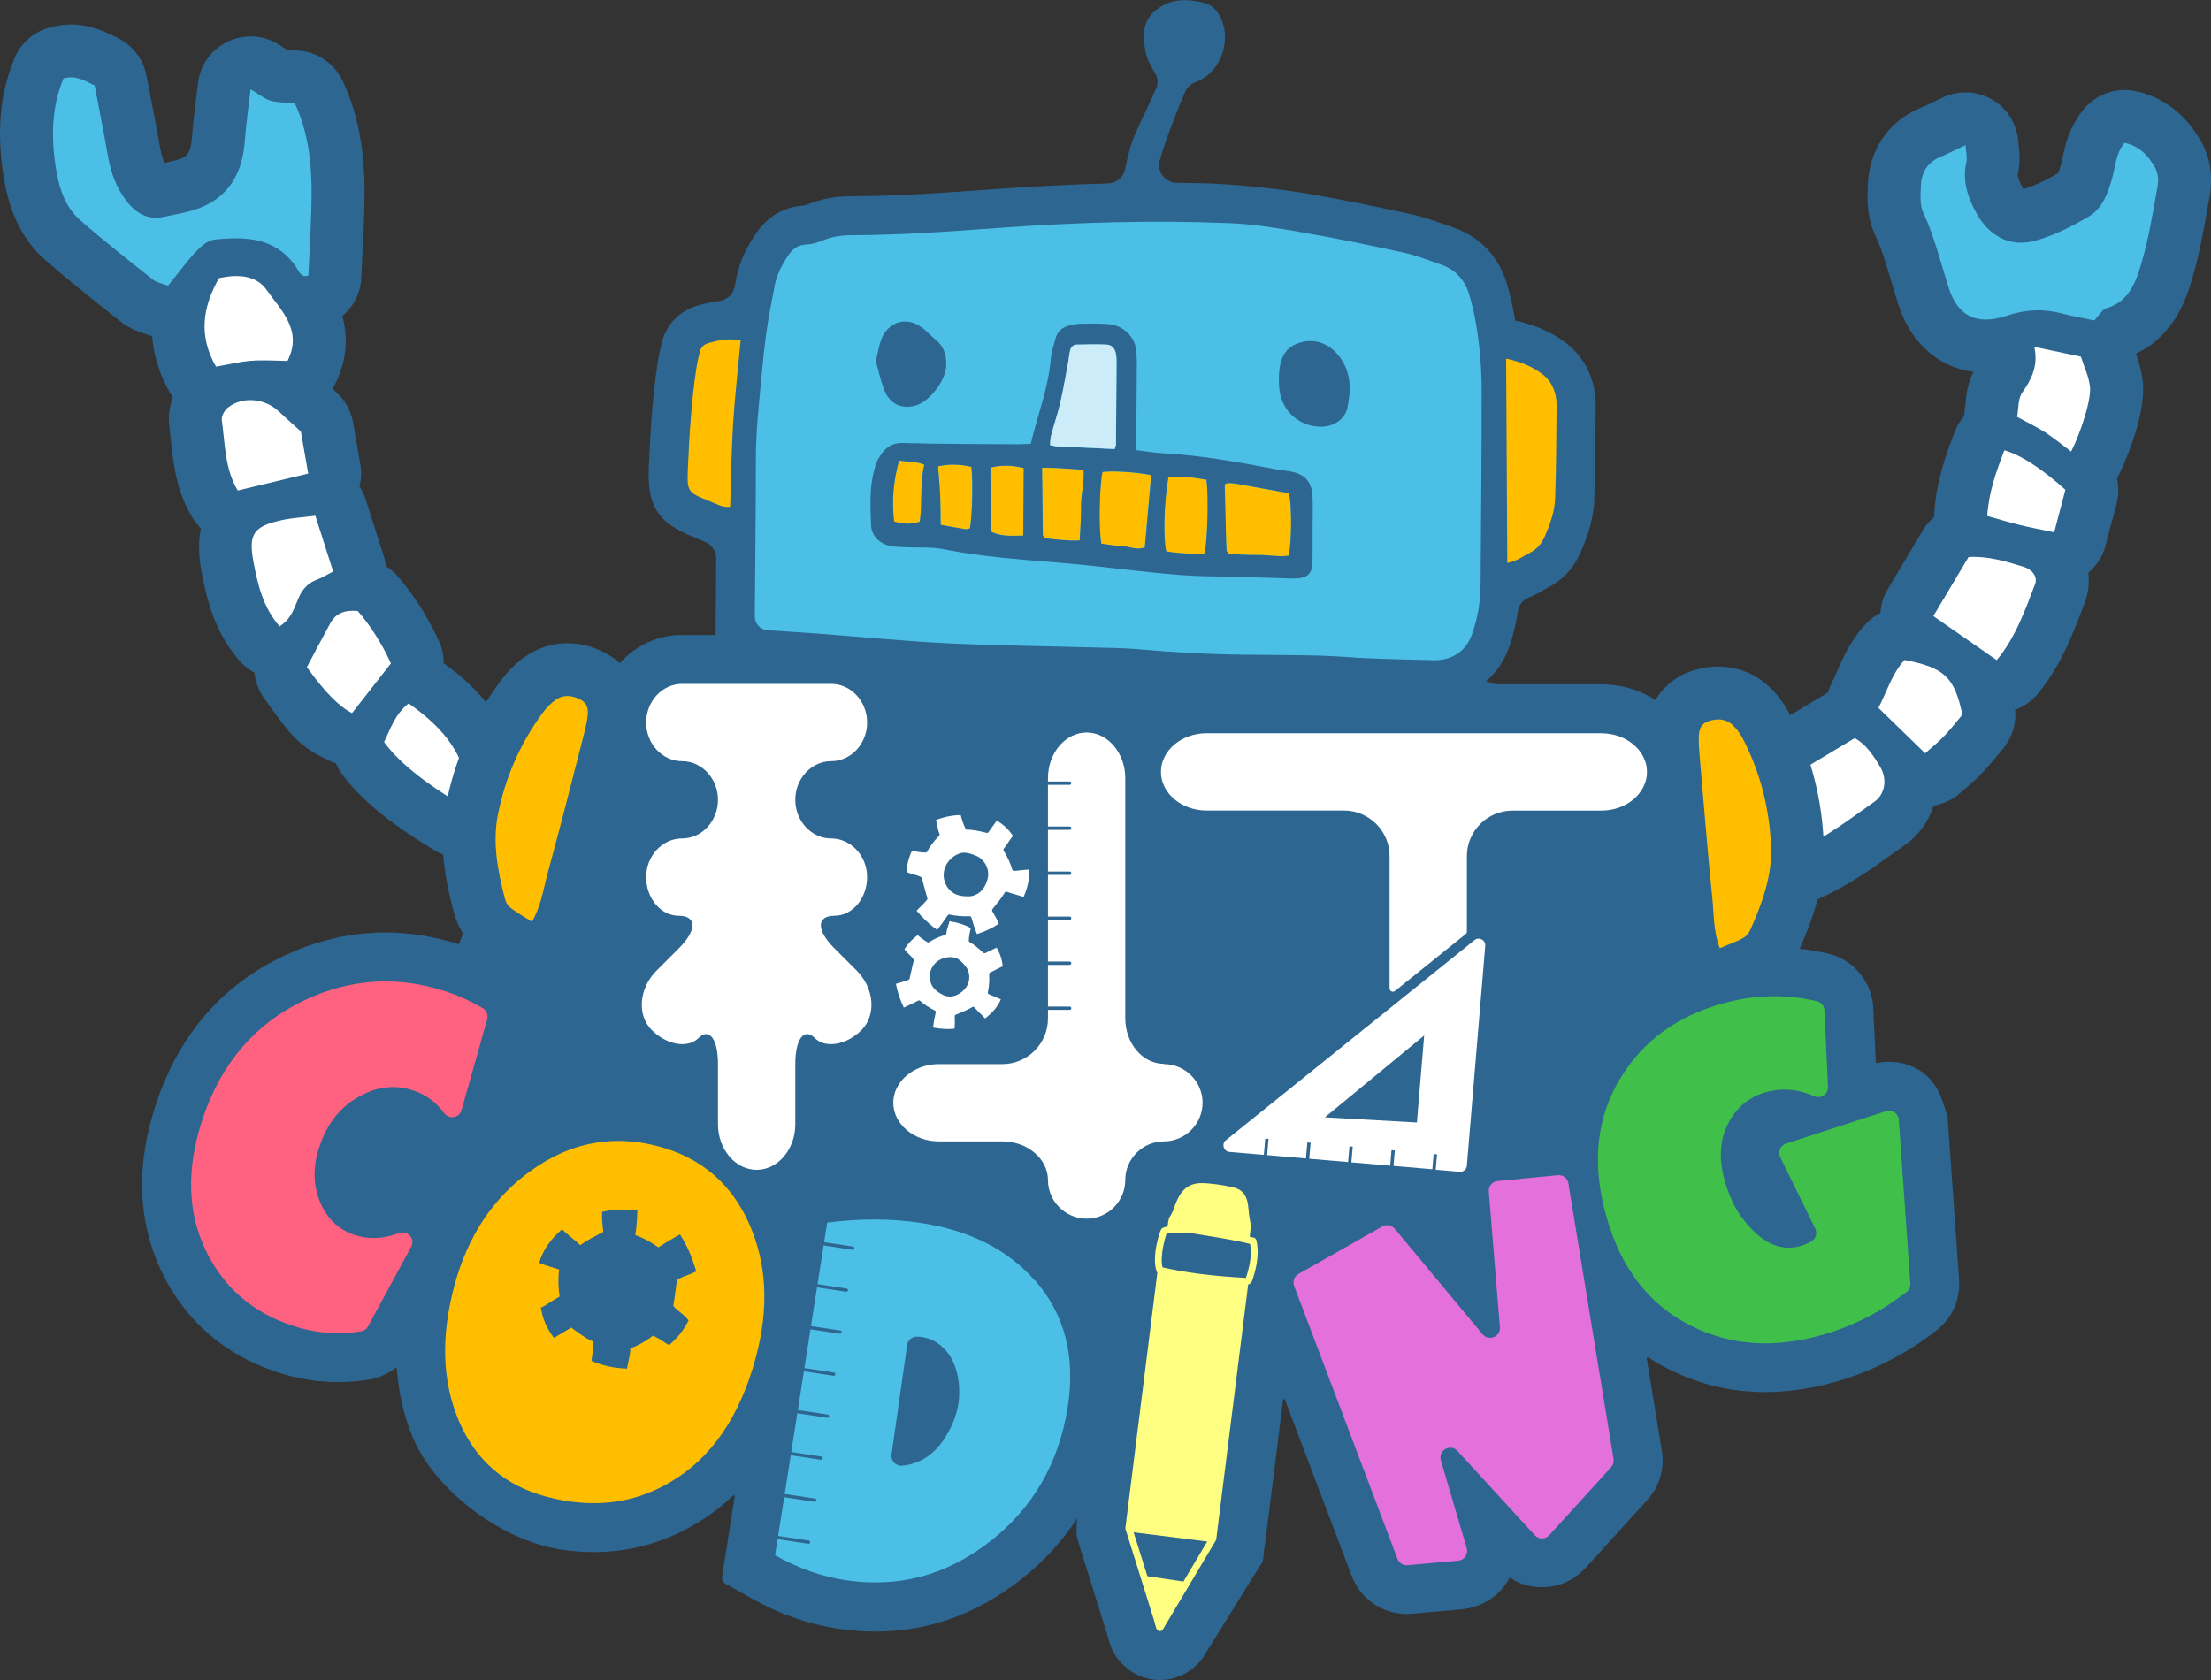 <?xml version="1.0" encoding="UTF-8"?>
<svg id="_圖層_1" data-name="圖層 1" xmlns="http://www.w3.org/2000/svg" viewBox="0 0 451.88 343.45">
  <rect x="0" y="0" width="451.88" height="343.45" fill="#333333" stroke="none"/>
  <defs>
    <style>
      .cls-1, .cls-2 {
        fill: #fff;
      }

      .cls-3 {
        fill: #e470db;
      }

      .cls-4 {
        fill: #40bf4a;
      }

      .cls-2, .cls-5, .cls-6, .cls-7, .cls-8 {
        fill-rule: evenodd;
      }

      .cls-9, .cls-5 {
        fill: #2c6691;
      }

      .cls-10 {
        fill: #ffff81;
      }

      .cls-11 {
        opacity: .13;
      }

      .cls-12, .cls-8 {
        fill: #ffbf00;
      }

      .cls-6, .cls-13 {
        fill: #4cbfe6;
      }

      .cls-14 {
        fill: #ff6180;
      }

      .cls-7 {
        fill: #cdecfa;
      }
    </style>
  </defs>
  <path class="cls-9" d="M400.4,261.67l-2.36-33.44s0-.03,0-.05l-1.12-3.35c-.86-2.59-2.57-4.88-4.94-6.23-2.55-1.45-5.51-1.9-8.37-1.3-.12,.03-.23-.06-.24-.18l-.51-11.06c-.25-5.34-4.04-9.92-9.23-11.13-5.86-1.37-11.79-1.63-17.69-.81-.11,.02-.21-.06-.22-.17-1.62-12.86-5.31-25.27-9.55-32.4,0,0,0,0,0,0,.28-1.22,.44-2.47,.44-3.77,0-9.87-8.66-17.9-19.31-17.9h-21.61s-.04,0-.06,0c-5.58-1.76-10.21-3.27-12.66-4.74-8.55-5.15-45.45-10.85-88.03-11.98-30.77-.82-40.79,1.7-51.63,6.62-.03,.01-.05,.02-.08,.02h-13.84c-9.56,0-17.34,8.03-17.34,17.9,0,.03,0,.07,0,.1-11.85,10.59-20.99,25.22-26.54,40.49-.55,1.52-1.1,3.05-1.64,4.57-.04,.1-.14,.15-.24,.12-12.13-3.82-24.12-3.01-35.66,2.44-12.54,5.94-21.28,16.01-25.98,29.93-4.33,12.85-3.89,24.67,1.33,35.2,4.86,9.66,12.6,16.34,23,19.84,4.23,1.43,8.52,2.14,12.82,2.14,2.09,0,4.19-.17,6.28-.51,1.97-.32,3.81-1.16,5.37-2.37,.12-.1,.3-.02,.31,.14,.34,4.68,1.32,9.14,2.98,13.37,4.46,11.4,18.41,21.76,30.51,23.6,2.3,.35,4.56,.52,6.79,.52,7.27,0,14.13-1.87,20.48-5.58,2.9-1.67,5.55-3.67,7.96-5.97,.14-.13,.36-.02,.33,.17l-2.57,16.4c-.09,.59,.19,1.17,.71,1.46l5.19,2.92c5.77,3.25,11.76,5.36,17.82,6.27,2.59,.39,5.14,.58,7.65,.58,10.63,0,20.5-3.5,29.43-10.44,4.74-3.69,8.68-7.94,11.79-12.72l-.09,.69c-.09,.73-.11,1.47-.05,2.18v.58l.23,.93,.19,.68,5.77,18.47,.46,1.64c.55,1.96,1.63,3.68,3.14,5.04,1.4,1.29,3.1,2.19,4.94,2.6l.38,.09,.69,.09c.41,.05,.83,.07,1.23,.07,3.74,0,7.25-1.97,9.2-5.23l11.36-18.3c.3-.3,.49-.7,.54-1.13l.2-2s0-.01,0-.02c.06-.3,.11-.6,.15-.9l.16-1.25,1-7.96,2.56-20.46c.03-.21,.31-.24,.38-.05l13.66,36.06c1.77,4.68,6.29,7.75,11.23,7.75,.35,0,.7-.02,1.05-.05l9.94-.88c3.61-.32,7.02-2.06,9.12-5.02,.31-.43,.58-.88,.83-1.33,.05-.1,.17-.13,.27-.07,1.92,1.22,4.12,1.9,6.47,1.88,3.36,0,6.59-1.44,8.85-3.93l12.65-13.92c2.48-2.73,3.56-6.38,2.97-10.02l-3.1-18.94c-.03-.17,.16-.29,.3-.2,1.39,.91,2.85,1.76,4.38,2.51,6.12,3.07,12.65,4.6,19.53,4.6,4.57,0,9.3-.68,14.16-2.04,7.57-2.12,14.6-5.68,20.9-10.6,3.14-2.45,4.85-6.3,4.58-10.3Z"/>
  <g>
    <path class="cls-9" d="M449.96,29.12c-3.92-7.15-9.51-9.65-13.52-10.49-3.91-.83-7.95,.58-10.52,3.64-3.1,3.7-3.91,7.68-4.39,10.05-.08,.41-.15,.82-.27,1.21-.28,.95-.48,1.53-.61,1.87-2.08,1.19-4.6,2.51-7.09,3.26-.07-.1-.14-.23-.22-.37-1.09-2.03-.96-2.6-.91-2.85,.53-2.36,.3-4.31,.15-5.59-.03-.24-.06-.5-.08-.81-.22-3.58-2.19-6.82-5.28-8.65-3.08-1.83-6.87-2.01-10.12-.49-.73,.34-1.39,.66-2.02,.97-1.01,.49-1.91,.92-2.81,1.3-6.37,2.69-10.31,8.56-10.53,15.7l-.02,.45c-.09,2.39-.22,6.01,1.53,9.75,1.35,2.89,2.32,6.19,3.36,9.69,.42,1.41,.83,2.82,1.28,4.23,2.28,7.22,6.53,10.65,9.69,12.26,1.8,.92,3.72,1.5,5.73,1.76-1.23,2.54-1.48,4.97-1.62,6.54-.02,.24-.04,.48-.07,.68-.11,.59-.17,1.19-.18,1.78-.79,.92-1.45,1.98-1.91,3.17-1.57,4.1-3.73,9.71-4.2,16.55-.02,.32-.03,.63-.02,.94-.89,.76-1.66,1.64-2.28,2.67l-7.2,12.07c-.92,1.53-1.41,3.21-1.51,4.88-1.13,.58-2.17,1.34-3.05,2.3-3,3.26-4.57,6.81-5.83,9.67-.4,.91-.78,1.78-1.15,2.49-.31,.6-.54,1.21-.73,1.84-.02,.01-.04,.02-.05,.03l-11.2,6.71c-2.58,1.55-4.39,4.1-5.01,7.04l-3.69,17.51c-.81,3.85,.53,7.84,3.51,10.41,2,1.73,4.52,2.64,7.08,2.64,1.25,0,2.51-.22,3.73-.66,7.99-2.93,13.67-7.01,18.69-10.61,.9-.65,1.8-1.29,2.69-1.91,2.88-2.01,4.87-4.88,5.87-8.08,1.99-.32,3.9-1.19,5.5-2.62,.37-.34,.75-.66,1.12-.98,1.04-.9,2.23-1.93,3.4-3.16,1.27-1.33,2.34-2.64,3.28-3.79,.3-.37,.59-.73,.88-1.06,1.87-2.23,2.76-5.1,2.49-7.96,1.73-.64,3.32-1.71,4.57-3.22,4.72-5.68,7.13-12.04,9.26-17.65l.36-.93c.77-2.02,1.02-4.14,.76-6.22,1.65-1.39,2.92-3.26,3.51-5.5l2.29-8.68c.45-1.72,.44-3.47,.07-5.14,.1-.17,.21-.33,.3-.51,.06-.11,5.81-11.65,4.96-19.31-.24-2.18-.82-4.09-1.37-5.65,8.08-3.82,10.44-11.8,11.51-15.43,1.43-4.87,2.29-9.69,3.11-14.34l.47-2.61c.67-3.7,.06-7.62-1.66-10.77Z"/>
    <g>
      <path class="cls-6" d="M434.22,29.2c2.95,.62,4.89,2.62,6.26,5.11,.56,1.02,.71,2.5,.5,3.66-.96,5.3-1.79,10.66-3.31,15.81-1.13,3.82-2.5,7.89-7.18,9.24-.83,.24-1.4,1.37-2.47,2.48-2.02-.43-4.28-.81-6.49-1.39-3.83-1-7.48-.88-11.31,.41-6.13,2.06-10.09,.22-12-5.82-1.62-5.12-2.86-10.33-5.15-15.24-.71-1.52-.56-3.51-.5-5.28,.08-2.74,1.21-4.93,3.92-6.07,1.61-.68,3.17-1.48,5.23-2.45,.09,1.51,.37,2.51,.17,3.4-.84,3.75,.18,7.05,1.94,10.32,2.53,4.7,6.75,7.24,11.98,5.86,3.89-1.03,7.63-2.95,11.13-5.01,2.73-1.61,3.85-4.7,4.72-7.71,.7-2.43,.7-5.12,2.56-7.33Z"/>
      <path class="cls-2" d="M364.19,175.11c1.42-6.72,2.56-12.15,3.69-17.51,3.59-2.15,7.27-4.35,11.19-6.71,2.34,1.28,3.89,3.64,5.28,6.03,1.38,2.38,.9,5.45-1.23,6.94-5.63,3.93-11,8.33-18.93,11.25Z"/>
      <path class="cls-2" d="M408.09,134.95c-4.42-3.07-8.53-5.93-12.96-9.01,2.48-4.16,4.8-8.05,7.2-12.07,4.04-.23,7.71,.91,11.35,2.03,1.54,.48,2.85,1.92,2.24,3.52-2.07,5.43-4.04,10.97-7.83,15.52Z"/>
      <path class="cls-2" d="M425.29,72.91c.62,1.97,1.63,4.04,1.86,6.2,.29,2.66-2,9.58-3.85,13.2-1.8-1.34-3.49-2.75-5.33-3.94-1.69-1.1-3.53-1.96-5.72-3.15,.32-1.71,.16-3.71,1.05-4.97,1.92-2.74,3.32-5.51,2.46-9.35,3.58,.75,6.27,1.32,9.52,2.01Z"/>
      <path class="cls-2" d="M393.45,153.98c-3.31-3.21-6.33-6.16-9.54-9.27,1.73-3.34,2.77-7.02,5.34-9.8,8.13,1.57,10.19,3.48,11.82,11.18-1.1,1.31-2.33,2.9-3.7,4.35-1.19,1.25-2.55,2.33-3.91,3.55Z"/>
      <path class="cls-2" d="M409.64,92.05q5.13,1.48,12.48,8.07c-.68,2.58-1.43,5.44-2.29,8.69-2.67-.56-4.86-.96-7.01-1.49-2.18-.53-4.32-1.19-6.68-1.85,.34-5,1.89-9.21,3.51-13.41Z"/>
    </g>
  </g>
  <g>
    <path class="cls-9" d="M90.69,135.62c0-1.53-.3-3.07-.96-4.51-2.27-4.97-5.1-9.44-8.44-13.29-.71-.82-1.54-1.52-2.45-2.09-.07-.73-.22-1.47-.45-2.2l-3.64-11.4c-.31-.97-.75-1.86-1.28-2.67,.36-1.43,.45-2.96,.18-4.5l-1.49-8.58c-.41-2.36-1.59-4.52-3.37-6.14l-.85-.78c.16-.26,.33-.51,.47-.78,2.71-5.32,2.65-10.09,1.54-14.06,2.3-1.92,3.78-4.74,3.9-7.86,.07-1.78,.16-3.56,.25-5.33,.21-4.16,.43-8.46,.4-12.83-.05-8.58-1.51-15.8-4.47-22.08-1.62-3.43-4.92-5.77-8.7-6.15-.84-.08-1.61-.13-2.33-.18-.12,0-.24-.01-.36-.02-.58-.38-1.21-.79-1.91-1.21-3.16-1.88-7.04-2.02-10.33-.39-3.29,1.63-5.52,4.82-5.94,8.46-.15,1.28-.3,2.48-.44,3.63-.32,2.55-.61,4.95-.79,7.45-.24,3.33-1.26,3.83-1.92,4.16-.8,.39-2.18,.71-3.66,1.01-.41-.84-.7-1.83-.91-3.03-.64-3.65-1.33-7.24-2.01-10.72-.27-1.38-.53-2.74-.79-4.07-.63-3.32-2.78-6.16-5.81-7.66l-.36-.18c-2.88-1.44-7.7-3.85-14.03-1.88-3.08,.95-5.57,3.23-6.8,6.21C-.08,19.34-.76,27.2,.84,36.7c1.21,7.19,3.98,12.59,8.47,16.51,4.48,3.92,9.12,7.6,13.61,11.16l1.63,1.3c2.08,1.65,4.16,2.3,5.4,2.68,.16,.05,.33,.1,.5,.16,.21,.08,.43,.15,.65,.21,.36,4.65,1.92,8.59,3.68,11.63,.17,.29,.37,.56,.56,.83-.7,1.89-1.02,3.98-.72,6.14,.13,.94,.23,1.89,.33,2.84,.48,4.56,1.07,10.24,4.42,15.73,.48,.79,1.05,1.49,1.69,2.11-.53,2.61-.5,5.58,.14,8.94,1.09,5.73,2.67,12.33,7.82,18.21,.86,.99,1.87,1.77,2.97,2.36,.19,1.82,.83,3.6,1.94,5.15,5.65,7.89,6.99,9.77,13.32,12.82,.45,.22,.92,.39,1.38,.54,.3,.68,.65,1.34,1.09,1.96,3.79,5.26,9.84,10.29,19.12,15.86,1.17,.69,3.09,1.52,5.57,1.52,1.57,0,3.37-.34,5.34-1.26,3.92-1.62,6.55-5.4,6.68-9.68,.48-16.28-10.76-25.27-15.73-28.82Z"/>
    <g>
      <path class="cls-6" d="M34.35,58.41c-1.23-.48-2.32-.63-3.07-1.23-5-3.97-10.04-7.92-14.85-12.13-2.99-2.61-4.26-6.23-4.92-10.16-1.08-6.42-1.08-12.68,1.45-18.84,2.31-.72,4.07,.28,6.38,1.42,.89,4.65,1.89,9.63,2.76,14.63,.59,3.35,1.74,6.42,3.84,9.1,1.86,2.38,4.27,3.79,7.35,3.16,2.98-.61,6.12-1.09,8.8-2.4,5.26-2.59,7.52-7.32,7.93-13.08,.24-3.3,.73-6.59,1.19-10.64,1.66,.99,2.75,1.92,4,2.31,1.39,.43,2.93,.36,5.04,.57,2.53,5.38,3.4,11.4,3.43,17.53,.03,5.87-.41,11.74-.64,17.68-1.58,.51-1.95-.93-2.64-1.92-4.14-5.89-10.26-6.1-16.51-5.44-1.34,.14-2.76,1.32-3.76,2.38-1.92,2.03-3.56,4.31-5.77,7.05Z"/>
      <path class="cls-2" d="M58.77,73.78c-2.44-.03-4.96-.22-7.45-.03-2.27,.17-4.52,.74-7.17,1.2-3.55-6.15-2.84-12.02,.6-18.08,3.66-.85,7.58-.7,9.75,2.4,2.9,4.15,7.45,8.25,4.26,14.51Z"/>
      <path class="cls-2" d="M64.45,105.42c1.23,3.86,2.37,7.42,3.64,11.4-1.24,.63-2.24,1.28-3.32,1.68-1.8,.66-2.92,1.9-3.69,3.6-.91,2.01-1.41,4.32-3.93,5.94-3.38-3.86-4.45-8.44-5.33-13.1-1.08-5.7-.06-7.31,5.57-8.57,2.18-.49,4.44-.61,7.06-.94Z"/>
      <path class="cls-2" d="M61.5,88.23c.45,2.59,.92,5.31,1.49,8.58-4.81,1.16-9.44,2.27-14.4,3.46-2.64-4.34-2.58-9.49-3.26-14.42-.11-.8,.59-2.03,1.3-2.57,2.95-2.3,7.45-1.87,10.31,.78,1.47,1.37,2.97,2.71,4.57,4.17Z"/>
      <path class="cls-2" d="M62.72,136.38c1.68-3.17,3.21-6.11,4.8-9,1.11-2.02,2.92-2.73,5.6-2.48,2.66,3.08,4.95,6.7,6.78,10.71-2.67,3.41-5.3,6.77-7.95,10.16q-3.84-1.86-9.23-9.38Z"/>
      <path class="cls-2" d="M78.49,151.68c1.31-2.62,2.16-5.6,5.02-7.89,7.19,5.03,12.38,10.99,12.1,20.34-.44,.15-1.03,.57-1.29,.41-7.87-4.73-12.96-8.88-15.84-12.87Z"/>
    </g>
  </g>
  <g>
    <path class="cls-9" d="M366.02,146.43c-1.18-2.32-2.64-4.34-4.37-5.99-4.2-4.03-10.19-5.24-16.04-3.23-2.77,.95-9.21,4.23-9.24,13.95,0,1.75,.13,3.35,.26,4.8,.21,2.4,.41,4.79,.62,7.19,.59,6.97,1.2,14.17,1.93,21.28,.08,.75,.12,1.5,.17,2.26,.21,3.1,.46,6.96,2.05,11.05,1.05,2.7,3.15,4.87,5.81,6.02,2.67,1.14,5.68,1.17,8.36,.07l.97-.4c.54-.22,1.06-.43,1.57-.65,4.2-1.76,7.32-3.49,9.62-8.64,2.61-5.86,5.25-12.94,5.03-20.95-.26-9.45-2.53-18.46-6.76-26.77Z"/>
    <path class="cls-8" d="M351.49,193.83c-1.32-3.39-1.19-7-1.55-10.48-.97-9.43-1.71-18.88-2.53-28.32-.11-1.28-.22-2.56-.22-3.83,0-1.56,.14-3.13,1.95-3.76,1.8-.62,3.6-.55,5.02,.81,.9,.86,1.64,1.96,2.21,3.08,3.54,6.96,5.39,14.47,5.6,22.18,.15,5.63-1.8,11.08-4.1,16.25-.86,1.92-1.14,1.93-6.38,4.07Z"/>
  </g>
  <g>
    <path class="cls-9" d="M102.23,139.29c1.55-2.1,3.33-3.84,5.3-5.19,4.81-3.28,10.91-3.48,16.35-.53,2.57,1.4,8.38,5.7,6.8,15.29-.29,1.72-.69,3.28-1.05,4.69-.6,2.33-1.2,4.66-1.8,6.99-1.74,6.78-3.53,13.78-5.43,20.67-.2,.72-.37,1.46-.55,2.2-.72,3.03-1.61,6.79-3.85,10.56-1.48,2.49-3.91,4.28-6.73,4.97-2.82,.69-5.8,.21-8.26-1.31l-.89-.55c-.5-.31-.98-.6-1.44-.9-3.85-2.43-6.65-4.66-8.05-10.11-1.61-6.22-3.04-13.63-1.5-21.49,1.82-9.28,5.55-17.79,11.1-25.28Z"/>
    <path class="cls-8" d="M108.71,188.43c1.86-3.13,2.34-6.71,3.26-10.08,2.51-9.14,4.81-18.33,7.18-27.51,.32-1.24,.64-2.48,.85-3.75,.25-1.54,.38-3.11-1.3-4.03-1.68-.91-3.46-1.14-5.08-.03-1.03,.7-1.94,1.66-2.69,2.67-4.65,6.28-7.71,13.37-9.19,20.94-1.08,5.53-.06,11.22,1.36,16.71,.53,2.04,.81,2.09,5.62,5.07Z"/>
  </g>
  <g class="cls-11">
    <path d="M166.89,296.79s-.01,0-.02,0c.03,0,.05,0,.02,0Z"/>
  </g>
  <path class="cls-3" d="M320.54,241.88l9.24,56.37c.1,.6-.08,1.22-.49,1.67l-12.66,13.92c-.79,.87-2.16,.87-2.95,0l-15.81-17.24c-1.43-1.56-3.99-.12-3.39,1.92l5.29,17.96c.36,1.21-.48,2.45-1.74,2.56l-10.36,.92c-.89,.08-1.73-.45-2.05-1.28l-21.13-55.8c-.35-.92,.03-1.96,.88-2.45l17.15-9.72c.84-.48,1.9-.28,2.52,.46l17.97,21.58c1.25,1.5,3.69,.5,3.53-1.44l-2.26-27.73c-.09-1.09,.71-2.05,1.8-2.15l12.3-1.2c1.05-.1,2,.63,2.17,1.67Z"/>
  <path class="cls-12" d="M153.06,250.05c-3.66-8.15-9.8-13.38-18.42-15.69-9.31-2.5-17.99-.87-26.04,4.89-7.77,5.53-13.02,13.41-15.75,23.62-2.79,10.42-2.47,19.64,.96,27.65,3.43,8.02,9.36,13.15,17.78,15.41,9.31,2.5,17.74,1.54,25.28-2.88,8.48-4.9,14.36-13.45,17.63-25.66,2.7-10.07,2.22-19.18-1.44-27.33Zm-16.33,24.95c-1.24-.79-1.79-1.28-3.28-1.97-1.23,1-2.97,2-4.61,2.6-.02,1.52-.44,2.43-.68,4.14-2.51-.07-5-.57-7.29-1.59,.23-1.47,.38-2.33,.3-3.98-1.5-.6-3.13-1.87-4.43-2.82-1.25,.73-2.13,1.26-3.52,2.11-1.4-1.78-2.35-3.92-2.67-6.19,1.31-.59,2.27-1.43,3.82-2.26-.27-1.83-.34-3.73-.09-5.52-1.49-.51-2.48-.71-4.08-1.36,.73-2.68,2.49-4.98,4.66-6.87,1.23,1.21,2.4,1.97,3.72,3.24,1.43-1.03,3.05-1.83,4.72-2.71-.17-1.46-.3-2.49-.25-4.1,2.37-.51,4.84-.52,7.21-.25-.03,1.67-.17,3.34-.41,5,1.67,.61,3.26,1.46,4.7,2.51,1.4-.89,2.8-1.77,4.44-2.63,1.07,1.7,1.95,3.52,2.62,5.42,.18,.52,.35,1.04,.52,1.56,.07,.22,.14,.44,.09,.62-1.43,.7-2.2,.8-3.85,1.63-.22,1.45-.5,3.94-.77,5.36,.95,1.17,2,1.51,3.13,2.99-.96,1.89-2.24,3.61-4.01,5.05Z"/>
  <path class="cls-13" d="M211.48,261.73c-5.55-6.32-13.37-10.25-23.47-11.77-5.86-.88-12.18-.89-18.95-.04l-.63,4.01,5.89,.89c.18,.03,.31,.2,.28,.38s-.2,.31-.38,.28l-5.89-.89-1.24,7.92,5.94,.89c.18,.03,.31,.2,.28,.38s-.2,.31-.38,.28l-5.95-.9-1.24,7.92,6,.9c.18,.03,.31,.2,.28,.38s-.2,.31-.38,.28l-6-.9-1.24,7.92,6.05,.91c.18,.03,.31,.2,.28,.38s-.2,.31-.38,.28l-6.05-.91-1.24,7.92,6.1,.92c.18,.03,.31,.2,.28,.38s-.2,.31-.38,.28l-6.11-.92-1.24,7.92,6.16,.93c.18,.03,.31,.2,.28,.38s-.2,.31-.38,.28l-6.16-.93-1.24,7.92,6.21,.94c.18,.03,.31,.2,.28,.38s-.2,.31-.38,.28l-6.21-.94-1.24,7.92,6.26,.94c.18,.03,.31,.2,.28,.38s-.2,.31-.38,.28l-6.27-.94-.52,3.29c4.73,2.66,9.53,4.36,14.4,5.09,10.81,1.63,20.62-.99,29.46-7.86,8.84-6.87,14.15-16.05,15.96-27.55,1.62-10.3-.61-18.94-6.71-25.93Zm-18.36,32.2c-2.2,3.43-5.11,5.32-8.73,5.69-1.29,.13-2.36-1-2.18-2.28l3.19-22.39c.15-1.04,1.07-1.77,2.12-1.72,2.09,.1,3.89,.9,5.39,2.42,1.94,1.96,2.98,4.72,3.13,8.29,.14,3.43-.83,6.75-2.92,9.98Z"/>
  <path class="cls-14" d="M84.04,254.86l-8.81,16.27c-.29,.54-.81,.92-1.42,1.02-4.77,.78-9.53,.37-14.29-1.24-7.85-2.65-13.61-7.6-17.26-14.86-3.99-8.05-4.26-17.22-.79-27.51,3.81-11.3,10.74-19.33,20.78-24.08,9.5-4.49,19.26-5.04,29.28-1.66,2.35,.79,4.73,1.89,7.15,3.3,.78,.45,1.14,1.39,.89,2.26l-5.24,18.57c-.46,1.62-2.56,1.96-3.56,.6-1.63-2.21-3.73-3.75-6.29-4.61-3.67-1.24-7.32-.85-10.95,1.17-3.88,2.08-6.62,5.49-8.22,10.23-1.37,4.06-1.35,7.82,.06,11.27,1.41,3.45,3.74,5.73,7.01,6.83,2.9,.98,5.95,.86,9.15-.35,1.76-.67,3.41,1.15,2.52,2.8Z"/>
  <path class="cls-4" d="M388.07,228.91l2.36,33.46c.05,.66-.23,1.31-.76,1.72-5.28,4.12-11.09,7.07-17.44,8.85-9.74,2.73-18.58,2.1-26.52-1.87-8.62-4.26-14.44-11.76-17.44-22.5-3.02-10.8-2-20.28,3.07-28.45,4.6-7.42,11.49-12.41,20.68-14.98,6.47-1.81,12.92-1.97,19.35-.47,.86,.2,1.47,.97,1.51,1.85l.72,15.65c.07,1.47-1.43,2.53-2.77,1.93-3.32-1.47-6.62-1.75-9.9-.83-3.48,.97-6.06,3.13-7.76,6.46-1.69,3.33-1.92,7.21-.68,11.63s3.16,7.67,5.92,10.3c3.01,2.97,6.18,3.99,9.52,3.06,.74-.21,1.47-.51,2.19-.9,.95-.52,1.35-1.68,.87-2.66l-7.15-14.6c-.54-1.09,.02-2.41,1.18-2.78l20.44-6.64c1.24-.4,2.52,.46,2.61,1.76Z"/>
  <path class="cls-10" d="M256.77,253.53c-.06-.25-.25-.45-.5-.52-.27-.08-.57-.15-.87-.22,.47-3.33,.04-2.24-.23-5.6-.11-1.32-.36-2.8-1.45-3.69-.64-.53-1.41-.73-2.14-.88-1.54-.34-3.12-.57-4.7-.71-1.28-.11-2.62-.13-3.8,.49-1.66,.86-2.47,2.66-3.04,4.3-.96,2.75-1.05,1.14-1.42,4.03-.61,.1-1.08,.26-1.26,.5-.34,.43-2.05,5.72-.96,8.71,.03,.08,.08,.14,.14,.2l-6.53,52.17c-.01,.1,0,.2,.03,.29,0,0,0,0,0,.01l5.78,18.47,.49,1.76c.04,.15,.14,.27,.26,.36,.11,.12,.25,.22,.41,.24h0c.27,.03,.54-.1,.68-.34l10.83-18.2s0,0,0,0c.05-.08,.08-.17,.09-.27l6.52-52.05c.12-.03,.23-.08,.35-.16,.34-.24,.46-.61,.53-.8,1.07-3.15,1.33-5.8,.8-8.09Zm-14.91,69.77l-7.36-1.09-2.81-8.97,15.04,1.88-4.87,8.19Zm12.79-62.14s-.02,.05-.02,.07c-.03,0-.05,0-.07,0-6.73-.37-12.13-1.05-16.96-2.15-.58-2.26,.49-6.01,.82-6.88,.77-.21,3.74-.33,5.89,.02l1.22,.2c3.63,.59,7.37,1.19,9.96,1.87,.35,1.93,.07,4.19-.84,6.89Z"/>
  <g>
    <path class="cls-1" d="M176.07,210.57c3.07-3.07,2.63-8.55-.99-12.17l-4.62-4.62c-3.62-3.62-3.58-6.58,.09-6.58s6.67-3.56,6.67-7.9-3.3-7.9-7.34-7.9-7.34-3.56-7.34-7.9,3.3-7.9,7.34-7.9,7.34-3.56,7.34-7.9-3.3-7.9-7.34-7.9h-30.48c-4.04,0-7.34,3.56-7.34,7.9s3.3,7.9,7.34,7.9,7.34,3.56,7.34,7.9-3.3,7.9-7.34,7.9-7.34,3.56-7.34,7.9,3,7.9,6.67,7.9,3.71,2.96,.09,6.58l-4.62,4.62c-3.62,3.62-4.07,9.1-.99,12.17,3.07,3.07,7.37,3.8,9.56,1.62s3.97,.22,3.97,5.34v12.3c0,5.12,3.56,9.31,7.9,9.31s7.9-4.19,7.9-9.31v-12.3c0-5.12,1.79-7.52,3.97-5.34s6.49,1.46,9.56-1.62Z"/>
    <path class="cls-1" d="M196.35,166.62c-1.65,.01-3.35,.35-5.05,.99,.1,.41,.17,.77,.23,1.1,.12,.6,.21,1.12,.48,1.75,.06,.14,.02,.3-.08,.4-.93,.89-1.87,2.13-2.44,3.23-.06,.12-.19,.2-.33,.19-.96-.02-1.53-.13-2.18-.25-.18-.03-.38-.07-.59-.11-.65,1.32-1.02,2.73-1.14,4.3,.57,.29,1.06,.42,1.53,.55,.46,.12,.94,.25,1.45,.52,.09,.05,.16,.14,.19,.24,.16,.71,.46,1.76,.72,2.69,.15,.52,.29,1.02,.39,1.41,.03,.11,0,.23-.07,.32-.51,.62-.9,.99-1.28,1.36-.28,.27-.54,.52-.84,.86,.03,.04,.07,.09,.1,.12,.28,.32,.56,.64,.85,.96,.99,1.06,2.08,2.02,3.25,2.85,.81-1.03,1.49-2.03,2.16-3,.08-.12,.23-.18,.38-.15,1.34,.3,2.71,.41,4.08,.34,.17,0,.33,.1,.37,.27,.31,1.15,.69,2.29,1.13,3.39,1.71-.55,3.22-1.26,4.47-2.12-.39-.94-.76-1.58-1.25-2.43l-.08-.14c-.07-.13-.06-.29,.03-.41l.36-.45c.81-.99,1.57-1.93,2.17-2.95,.09-.15,.27-.22,.44-.15,.65,.25,1.25,.41,1.83,.58,.5,.14,1.02,.29,1.56,.48,.9-1.98,1.26-3.86,1.09-5.6-.66,.03-1.19,.09-1.74,.15-.4,.05-.81,.09-1.28,.13-.17,.01-.33-.1-.38-.26-.35-1.25-.94-2.55-1.75-3.87-.08-.13-.07-.3,.02-.41,.38-.48,.67-.92,.95-1.34,.3-.45,.58-.87,.93-1.29-.83-1.27-1.96-2.34-3.31-3.12-.67,.95-1.12,1.58-1.69,2.36-.09,.12-.23,.17-.37,.14l-.39-.09c-1.11-.26-2.5-.58-3.6-.55-.14,0-.27-.08-.33-.2-.54-1.1-.72-1.78-.98-2.76Zm.26,7.73c.72-.11,1.64,.04,3.12,.7,.71,.32,1.65,1.21,2.04,2.4,.39,1.2,.19,2.5-.59,3.85-.69,1.19-1.97,1.95-3.26,1.94-1.4,0-2.32-.22-3.1-.71-1.31-.83-2.09-2.45-1.94-4.03,.14-1.54,1.1-2.96,2.51-3.71,.38-.2,.76-.38,1.22-.45Z"/>
    <path class="cls-1" d="M198.41,189.7c-1.3-.69-2.76-1.15-4.35-1.37-.09,.36-.19,.67-.28,.95-.17,.52-.31,.96-.37,1.56-.01,.13-.11,.24-.24,.28-1.1,.3-2.36,.87-3.27,1.48-.1,.07-.23,.07-.34,.01-.74-.42-1.13-.75-1.6-1.12-.13-.1-.26-.21-.41-.33-1.06,.76-1.95,1.7-2.71,2.87,.32,.47,.65,.78,.96,1.08,.31,.29,.63,.59,.91,1.02,.05,.08,.07,.18,.04,.27-.18,.62-.39,1.57-.57,2.4-.11,.47-.2,.91-.29,1.27-.02,.1-.1,.18-.19,.22-.66,.26-1.13,.39-1.58,.52-.33,.09-.64,.18-1.02,.31,0,.05,.02,.1,.03,.14,.08,.36,.17,.74,.26,1.11,.32,1.24,.77,2.45,1.33,3.6,1.07-.46,2.02-.95,2.95-1.43,.12-.06,.26-.04,.36,.04,.92,.8,1.94,1.47,3.04,1.99,.14,.06,.21,.22,.18,.36-.25,1.03-.43,2.07-.56,3.12,1.57,.3,3.04,.38,4.39,.24,.09-.9,.08-1.55,.05-2.42v-.14c0-.13,.07-.25,.19-.3l.47-.19c1.05-.43,2.04-.84,2.94-1.38,.13-.08,.3-.05,.41,.07,.41,.47,.8,.85,1.18,1.23,.33,.32,.67,.65,1.01,1.03,1.54-1.16,2.62-2.47,3.22-3.9-.53-.26-.96-.44-1.42-.62-.33-.13-.67-.27-1.06-.44-.14-.06-.22-.22-.18-.36,.26-1.12,.35-2.39,.27-3.76,0-.14,.07-.26,.19-.31,.5-.21,.91-.43,1.31-.64,.42-.22,.82-.44,1.27-.61-.11-1.34-.54-2.66-1.25-3.84-.92,.46-1.55,.76-2.32,1.13-.12,.05-.25,.04-.35-.05l-.27-.24c-.76-.67-1.7-1.51-2.57-1.95-.11-.06-.18-.17-.17-.3,.05-1.09,.19-1.69,.41-2.57Zm-3.07,6.13c.61,.22,1.27,.73,2.13,1.87,.42,.55,.78,1.64,.57,2.73-.21,1.1-.91,2.03-2.09,2.76-1.04,.64-2.36,.69-3.37,.13-1.08-.6-1.72-1.16-2.11-1.87-.67-1.2-.59-2.79,.19-3.96,.76-1.14,2.11-1.84,3.53-1.83,.39,0,.75,.03,1.14,.17Z"/>
    <path class="cls-1" d="M237.88,217.47c-4.35,0-7.9-4.19-7.9-9.31v-49.11c0-5.12-3.56-9.31-7.9-9.31s-7.9,4.19-7.9,9.31v.71h4.43c.19,0,.34,.15,.34,.34s-.15,.34-.34,.34h-4.43v8.52h4.43c.19,0,.34,.15,.34,.34s-.15,.34-.34,.34h-4.43v8.52h4.43c.19,0,.34,.15,.34,.34s-.15,.34-.34,.34h-4.43v8.52h4.43c.19,0,.34,.15,.34,.34s-.15,.34-.34,.34h-4.43v8.52h4.43c.19,0,.34,.15,.34,.34s-.15,.34-.34,.34h-4.43v8.52h4.43c.19,0,.34,.15,.34,.34s-.15,.34-.34,.34h-4.43v1.77c0,5.12-4.19,9.31-9.31,9.31h-12.99c-5.12,0-9.31,3.56-9.31,7.9s4.19,7.9,9.31,7.9h12.99c5.12,0,9.31,3.56,9.31,7.9s3.56,7.9,7.9,7.9,7.9-3.56,7.9-7.9,3.56-7.9,7.9-7.9,7.9-3.56,7.9-7.9-3.56-7.9-7.9-7.9Z"/>
    <path class="cls-1" d="M327.3,149.89h-80.72c-5.12,0-9.31,3.56-9.31,7.9s4.19,7.9,9.31,7.9h28.11c5.12,0,9.31,4.19,9.31,9.31v27.05c0,.57,.66,.88,1.1,.53l14.45-11.63c.16-.13,.25-.32,.25-.53v-15.41c0-5.12,4.19-9.31,9.31-9.31h18.19c5.12,0,9.31-3.56,9.31-7.9s-4.19-7.9-9.31-7.9Z"/>
    <path class="cls-1" d="M293.7,236.01l-.27,3.11,4.9,.42c.75,.06,1.4-.49,1.46-1.23l3.76-44.96c.1-1.18-1.27-1.91-2.19-1.17l-50.81,40.9c-.95,.76-.48,2.3,.73,2.4l7.02,.6,.29-3.33,.67,.06-.29,3.32,7.94,.68,.28-3.27,.67,.06-.28,3.27,7.94,.68,.28-3.22,.67,.06-.28,3.22,7.94,.68,.27-3.17,.67,.06-.27,3.16,7.94,.68,.27-3.11,.67,.06Zm-22.93-7.6l20.3-16.73-1.49,17.78-18.8-1.05Z"/>
  </g>
  <g>
    <path class="cls-5" d="M325.83,79.6c-.7-3.71-2.55-6.87-5.36-9.15-3.81-3.09-7.98-4.3-10.81-4.93-.05-.3-.09-.61-.14-.9-.4-2.31-.92-4.53-1.54-6.6-1.66-5.55-5.5-9.62-10.79-11.45-.57-.2-1.14-.4-1.71-.61-2.06-.74-4.4-1.58-6.91-2.13-8.08-1.77-14.77-3.11-21.06-4.2-5.95-1.04-15.75-2.04-21.8-2.18-1.72-.04-3.46-.07-5.21-.08-2.37-.02-4.12-2.28-3.47-4.56,0-.01,0-.03,.01-.04,1.37-4.8,3.25-9.39,5.14-13.93,.38-.9,1.11-1.61,2.02-1.98,.47-.19,.92-.38,1.35-.62,4.36-2.4,6.13-8.6,3.76-12.96-.69-1.26-1.66-2.27-3.03-2.64-3.6-.99-7.19-.95-10.17,1.53-2.78,2.31-2.61,5.58-1.9,8.78,.23,1.05,.76,2.05,1.28,3.01,.13,.23,.27,.45,.41,.67,.73,1.08,.88,2.45,.33,3.63-1.34,2.89-2.65,5.73-3.98,8.57-1.15,2.46-1.76,5.07-2.32,7.78-.34,1.65-1.78,2.84-3.47,2.89-7.38,.19-15.07,.57-23.18,1.16l-.5,.04c-9.48,.69-19.28,1.39-28.81,1.41-3.26,0-6.22,.57-9.03,1.72-.06,.03-.43,.16-1.2,.24-2.66,.26-6.43,1.46-9.26,5.68-1.48,2.2-3.26,5.23-4,9.12l-.31,1.58c-.01,.05-.02,.11-.03,.16-.3,1.58-1.61,2.74-3.21,2.93s-3.1,.59-4.25,.9c-3.72,1.01-6.49,3.84-7.41,7.56-.28,1.12-.63,2.61-.87,4.22-1.1,7.27-1.51,14.48-1.8,21.19-.34,8.13,1.85,11.5,9.39,14.46,.18,.07,.36,.15,.54,.24,.39,.18,.88,.4,1.45,.61,1.44,.54,2.4,1.91,2.39,3.44,0,.54,0,1.08-.01,1.62-.03,3.09-.05,6.17-.08,9.26l-.05,7.62c-.01,1.91,1.45,3.5,3.35,3.65l5.03,.39c.68,.05,1.21,.1,1.74,.13l3.78,.25c2.29,.15,4.58,.3,6.87,.47,2.82,.21,5.65,.45,8.47,.68,5.88,.49,11.95,.99,18,1.29,6.86,.33,13.79,.48,20.49,.63,3.2,.07,6.39,.14,9.59,.23,.67,.02,1.34,.03,2.02,.05,2.2,.05,4.27,.09,6.26,.27,7.77,.7,15.42,1.09,22.72,1.16l3.96,.03c3.68,.03,7.48,.06,11.19,.15,1.76,.05,3.55,.16,5.44,.29,1.61,.11,3.22,.21,4.84,.28,4.47,.18,8.97,.28,12.84,.36,.13,0,.26,0,.39,0,1.55,0,3.03-.18,4.39-.54,5.18-1.37,9.05-5.02,10.88-10.28,.81-2.32,1.39-4.73,1.74-7.18,.18-1.29,1.06-2.37,2.27-2.85,1.31-.52,2.34-1.12,3.13-1.58,.24-.14,.48-.28,.73-.41,2.99-1.52,5.3-4.02,6.7-7.24,1.21-2.78,2.63-6.52,2.78-10.71,.17-4.88,.21-9.79,.25-14.54,.01-1.61,.03-3.22,.04-4.8,.01-1.03-.09-2.12-.29-3.21Z"/>
    <path class="cls-5" d="M265.71,70.03c-2.96,.9-4.25,2.94-4.34,7.34,.03,.52,0,1.51,.14,2.48,.58,4.32,4.17,7.39,8.56,7.38,2.5,0,4.82-1.54,5.31-3.88,.75-3.54,.81-7.04-1.45-10.21-2.02-2.84-5.11-4.06-8.22-3.11Z"/>
    <path class="cls-5" d="M187.4,82.81c2.66-.88,5.8-5,5.97-7.82,.13-2.08-.28-3.95-1.97-5.38-1.1-.94-2.08-2.04-3.27-2.85-3.04-2.07-6.62-.93-7.98,2.55-.52,1.33-.72,2.78-1.15,4.51,.54,1.88,.97,4.01,1.76,5.99,1.15,2.9,3.74,3.96,6.64,3Z"/>
    <path class="cls-6" d="M300.31,60.3c-.89-2.97-2.75-5.15-5.74-6.19-2.56-.88-5.09-1.91-7.72-2.48-6.88-1.51-13.78-2.92-20.71-4.13-4.9-.86-9.86-1.68-14.82-1.88-15.83-.66-31.65-.16-47.45,.99-9.95,.72-19.89,1.45-29.88,1.47-2.1,0-4.1,.33-6.06,1.15-.99,.41-2.03,.7-3.1,.75-1.73,.08-2.8,.85-3.7,2.19-1.28,1.91-2.36,3.9-2.79,6.17-.59,3.09-1.22,6.17-1.66,9.27-.47,3.32-.8,6.67-1.11,10.02-.5,5.39-1.09,10.78-1.09,16.22,0,10.41-.13,20.82-.21,31.23,0,.31,0,.62,0,.94-.01,1.48,1.13,2.71,2.6,2.81,0,0,.01,0,.02,0,3.57,.24,7.14,.46,10.7,.73,8.75,.66,17.5,1.53,26.26,1.95,9.96,.48,19.94,.57,29.91,.85,2.93,.08,5.86,.09,8.77,.35,7.35,.66,14.7,1.06,22.08,1.13,5.1,.05,10.19,.05,15.29,.19,3.47,.09,6.92,.43,10.39,.57,4.18,.17,8.36,.26,12.54,.35,.85,.02,1.7-.03,2.52-.23,2.84-.69,4.62-2.53,5.56-5.23,1.12-3.2,1.66-6.51,1.69-9.89,.1-13.23,.22-26.45,.22-39.68,0-4.66-.38-9.32-1.19-13.92-.33-1.92-.77-3.83-1.33-5.69Z"/>
    <path class="cls-8" d="M315.43,76.66c-2.22-1.8-4.82-2.74-7.61-3.36,.08,13.9,.16,27.64,.24,41.77,1.95-.34,3.24-1.38,4.66-2.1,1.4-.71,2.38-1.87,3-3.31,1.09-2.5,2.02-5.1,2.12-7.8,.23-6.39,.22-12.78,.29-19.17,0-.54-.06-1.09-.16-1.62-.33-1.76-1.14-3.28-2.53-4.42Z"/>
    <path class="cls-8" d="M144.78,70.13c-.88,.24-1.52,.85-1.75,1.76-.29,1.15-.55,2.31-.72,3.49-1.02,6.74-1.43,13.53-1.72,20.34-.2,4.73-.1,4.94,4.31,6.67,1.35,.53,2.65,1.4,4.33,1.21,.19-5.72,.25-11.33,.6-16.93,.35-5.6,.99-11.18,1.54-17.06-2.45-.57-4.53-.04-6.6,.52Z"/>
    <path class="cls-8" d="M252.62,98.89c-.53-.09-1.08-.13-1.61-.14-.19,0-.38,.13-.72,.25,.09,3.71,.18,7.47,.28,11.23,.02,.76,.04,1.51,.1,2.27,.02,.19,.19,.37,.41,.78,1.9,.06,3.93,.21,5.96,.18,2.13-.03,4.28,.43,6.36,.14,.62-3.01,.63-10.38,.04-12.78-3.57-.64-7.19-1.29-10.81-1.93Z"/>
    <path class="cls-8" d="M225.3,96.49c-.64,3.03-.8,11.74-.23,14.65,1.41,.18,2.9,.47,4.39,.53,1.46,.06,2.91,.88,4.48,.21,.43-4.88,.86-9.7,1.31-14.75-3.08-.62-8.01-.93-9.97-.64Z"/>
    <path class="cls-8" d="M242.78,97.53c-1.27-.1-2.55-.04-3.99-.05-.9,5.25-1.11,12.23-.46,15.23,2.57,.43,5.21,.54,7.83,.43,.63-2.39,.87-12.15,.38-15.08-1.21-.18-2.48-.43-3.76-.53Z"/>
    <path class="cls-8" d="M212.97,95.62c.06,4.89,.1,9.32,.16,13.74,0,.1,.06,.2,.12,.29,.06,.09,.14,.16,.35,.38,2.17,.26,4.48,.56,7.06,.46,.18-2.5,.28-4.86,.29-7.22,0-2.34,.71-4.65,.52-7.22-2.85-.22-5.49-.47-8.5-.44Z"/>
    <path class="cls-8" d="M202.4,95.57c.03,3.39,.05,6.83,.1,10.26,0,.96,.08,1.92,.13,2.89,2.04,.99,4.07,.79,6.49,.77,.04-4.84,.07-9.34,.1-13.83-2.52-.61-4.28-.64-6.82-.1Z"/>
    <path class="cls-8" d="M191.7,95.32c.15,1.95,.34,3.89,.43,5.83,.09,1.93,.08,3.87,.11,6.14,1.9,.34,3.49,.63,5.09,.88,.29,.04,.61-.12,.89-.18,.48-2.58,.65-9.96,.29-12.58-2.61-.56-4.6-.58-6.82-.09Z"/>
    <path class="cls-8" d="M182.74,106.6c1.78,.56,3.43,.62,5.24,.05,.58-3.87-.04-7.78,.94-11.65-1.59-.69-3.2-.55-5.17-.86-1.17,4.26-1.51,8.27-1.01,12.46Z"/>
    <path class="cls-5" d="M268.26,101.65c-.14-3.22-1.53-4.74-4.65-5.3-.96-.17-1.94-.25-2.89-.43-7.67-1.47-15.35-2.85-23.17-3.27-1.71-.1-3.42-.39-5.33-.62,.04-6.01,.09-11.64,.12-17.27,0-1.23,0-2.49-.22-3.69-.53-2.74-3-4.68-5.8-4.84-1.9-.11-3.8-.07-5.7-.04-.64,0-1.28,.17-1.92,.31-1.49,.33-2.57,1.14-2.96,2.68-.35,1.36-.86,2.72-.97,4.1-.49,6-2.71,11.56-4.11,17.45-.96,.03-1.8,.09-2.65,.09-7.81-.06-15.62-.03-23.42-.26-2.8-.08-4.11,1.47-5.25,3.52-.36,.65-.5,1.43-.7,2.16-.98,3.62-.72,7.33-.62,11,.06,2.18,1.59,3.82,3.78,4.33,1.04,.24,2.15,.23,3.22,.29,2.6,.13,5.26-.1,7.78,.4,7.58,1.51,15.24,2.08,22.92,2.7,5.62,.45,11.22,1.12,16.82,1.74,5.07,.56,10.13,1.08,15.24,1.12,5.09,.04,10.19,.27,15.28,.41,.65,.02,1.3,.06,1.95,.02,2.24-.15,3.15-1.02,3.22-3.23,.07-2.28,.02-4.56,.03-6.83,0-2.17,.1-4.34,0-6.51Zm-80.28,5c-1.81,.57-3.46,.51-5.24-.05-.5-4.18-.17-8.2,1.01-12.46,1.97,.32,3.58,.17,5.17,.86-.98,3.86-.36,7.78-.94,11.65Zm10.25,1.35c-.28,.06-.6,.23-.89,.18-1.6-.25-3.19-.55-5.09-.88-.04-2.27-.02-4.21-.11-6.14-.09-1.94-.28-3.88-.43-5.83,2.21-.49,4.21-.47,6.82,.09,.36,2.62,.19,9.99-.29,12.58Zm10.9,1.5c-2.42,.02-4.45,.22-6.49-.77-.05-.97-.12-1.93-.13-2.89-.04-3.43-.07-6.87-.1-10.26,2.54-.55,4.3-.51,6.82,.1-.03,4.48-.07,8.98-.1,13.83Zm5.69-20.42c.62-2.3,1.39-4.56,1.92-6.87,.63-2.74,1.09-5.52,1.61-8.28,.14-.74,.17-1.51,.36-2.24,.16-.66,.59-1.22,1.32-1.24,2.05-.05,4.11-.09,6.16,0,1.06,.05,1.7,.79,1.9,1.91,.11,.63,.12,1.29,.12,1.94-.03,5.52-.07,11.04-.12,16.57,0,.2-.12,.4-.28,.94-4-.18-7.89-.35-11.77-.54-.42-.02-.84-.15-1.41-.26,.06-.68,.04-1.32,.2-1.91Zm6.13,14.19c0,2.36-.11,4.71-.29,7.22-2.57,.1-4.88-.2-7.06-.46-.21-.22-.29-.29-.35-.38-.06-.09-.12-.19-.12-.29-.06-4.43-.1-8.86-.16-13.74,3-.04,5.64,.21,8.5,.44,.19,2.57-.52,4.88-.52,7.22Zm13.02,8.6c-1.57,.67-3.02-.15-4.48-.21-1.5-.06-2.98-.35-4.39-.53-.57-2.91-.41-11.62,.23-14.65,1.96-.29,6.89,.01,9.97,.64-.45,5.05-.88,9.87-1.31,14.75Zm12.21,1.27c-2.62,.12-5.27,0-7.83-.43-.65-3.01-.44-9.98,.46-15.23,1.44,.01,2.72-.05,3.99,.05,1.28,.1,2.55,.35,3.76,.53,.49,2.93,.24,12.7-.38,15.08Zm17.23,.45c-2.08,.29-4.22-.17-6.36-.14-2.03,.03-4.06-.12-5.96-.18-.22-.41-.4-.59-.41-.78-.06-.75-.08-1.51-.1-2.27-.1-3.76-.19-7.52-.28-11.23,.33-.12,.53-.25,.72-.25,.54,.01,1.08,.05,1.61,.14,3.62,.64,7.24,1.29,10.81,1.93,.59,2.4,.58,9.77-.04,12.78Z"/>
    <path class="cls-7" d="M227.79,91.8c.17-.54,.28-.74,.28-.94,.05-5.52,.09-11.04,.12-16.57,0-.65,0-1.3-.12-1.94-.19-1.12-.83-1.86-1.9-1.91-2.05-.09-4.1-.04-6.16,0-.73,.02-1.16,.58-1.32,1.24-.18,.73-.22,1.5-.36,2.24-.52,2.76-.97,5.54-1.61,8.28-.54,2.32-1.31,4.58-1.92,6.87-.16,.59-.14,1.23-.2,1.91,.57,.11,.99,.24,1.41,.26,3.88,.19,7.77,.36,11.77,.54Z"/>
    <path class="cls-5" d="M180.15,69.31c1.36-3.48,4.95-4.63,7.98-2.55,1.19,.81,2.17,1.92,3.27,2.85,1.69,1.43,2.1,3.3,1.97,5.38-.18,2.82-3.31,6.94-5.97,7.82-2.9,.96-5.49-.11-6.64-3-.78-1.99-1.22-4.11-1.76-5.99,.43-1.73,.63-3.18,1.15-4.51Z"/>
    <path class="cls-5" d="M275.38,83.35c-.49,2.34-2.81,3.87-5.31,3.88-4.39,.02-7.98-3.06-8.56-7.38-.13-.97-.11-1.97-.14-2.48,.09-4.4,1.37-6.44,4.34-7.34,3.12-.94,6.2,.27,8.22,3.11,2.26,3.17,2.2,6.67,1.45,10.21Z"/>
  </g>
</svg>
